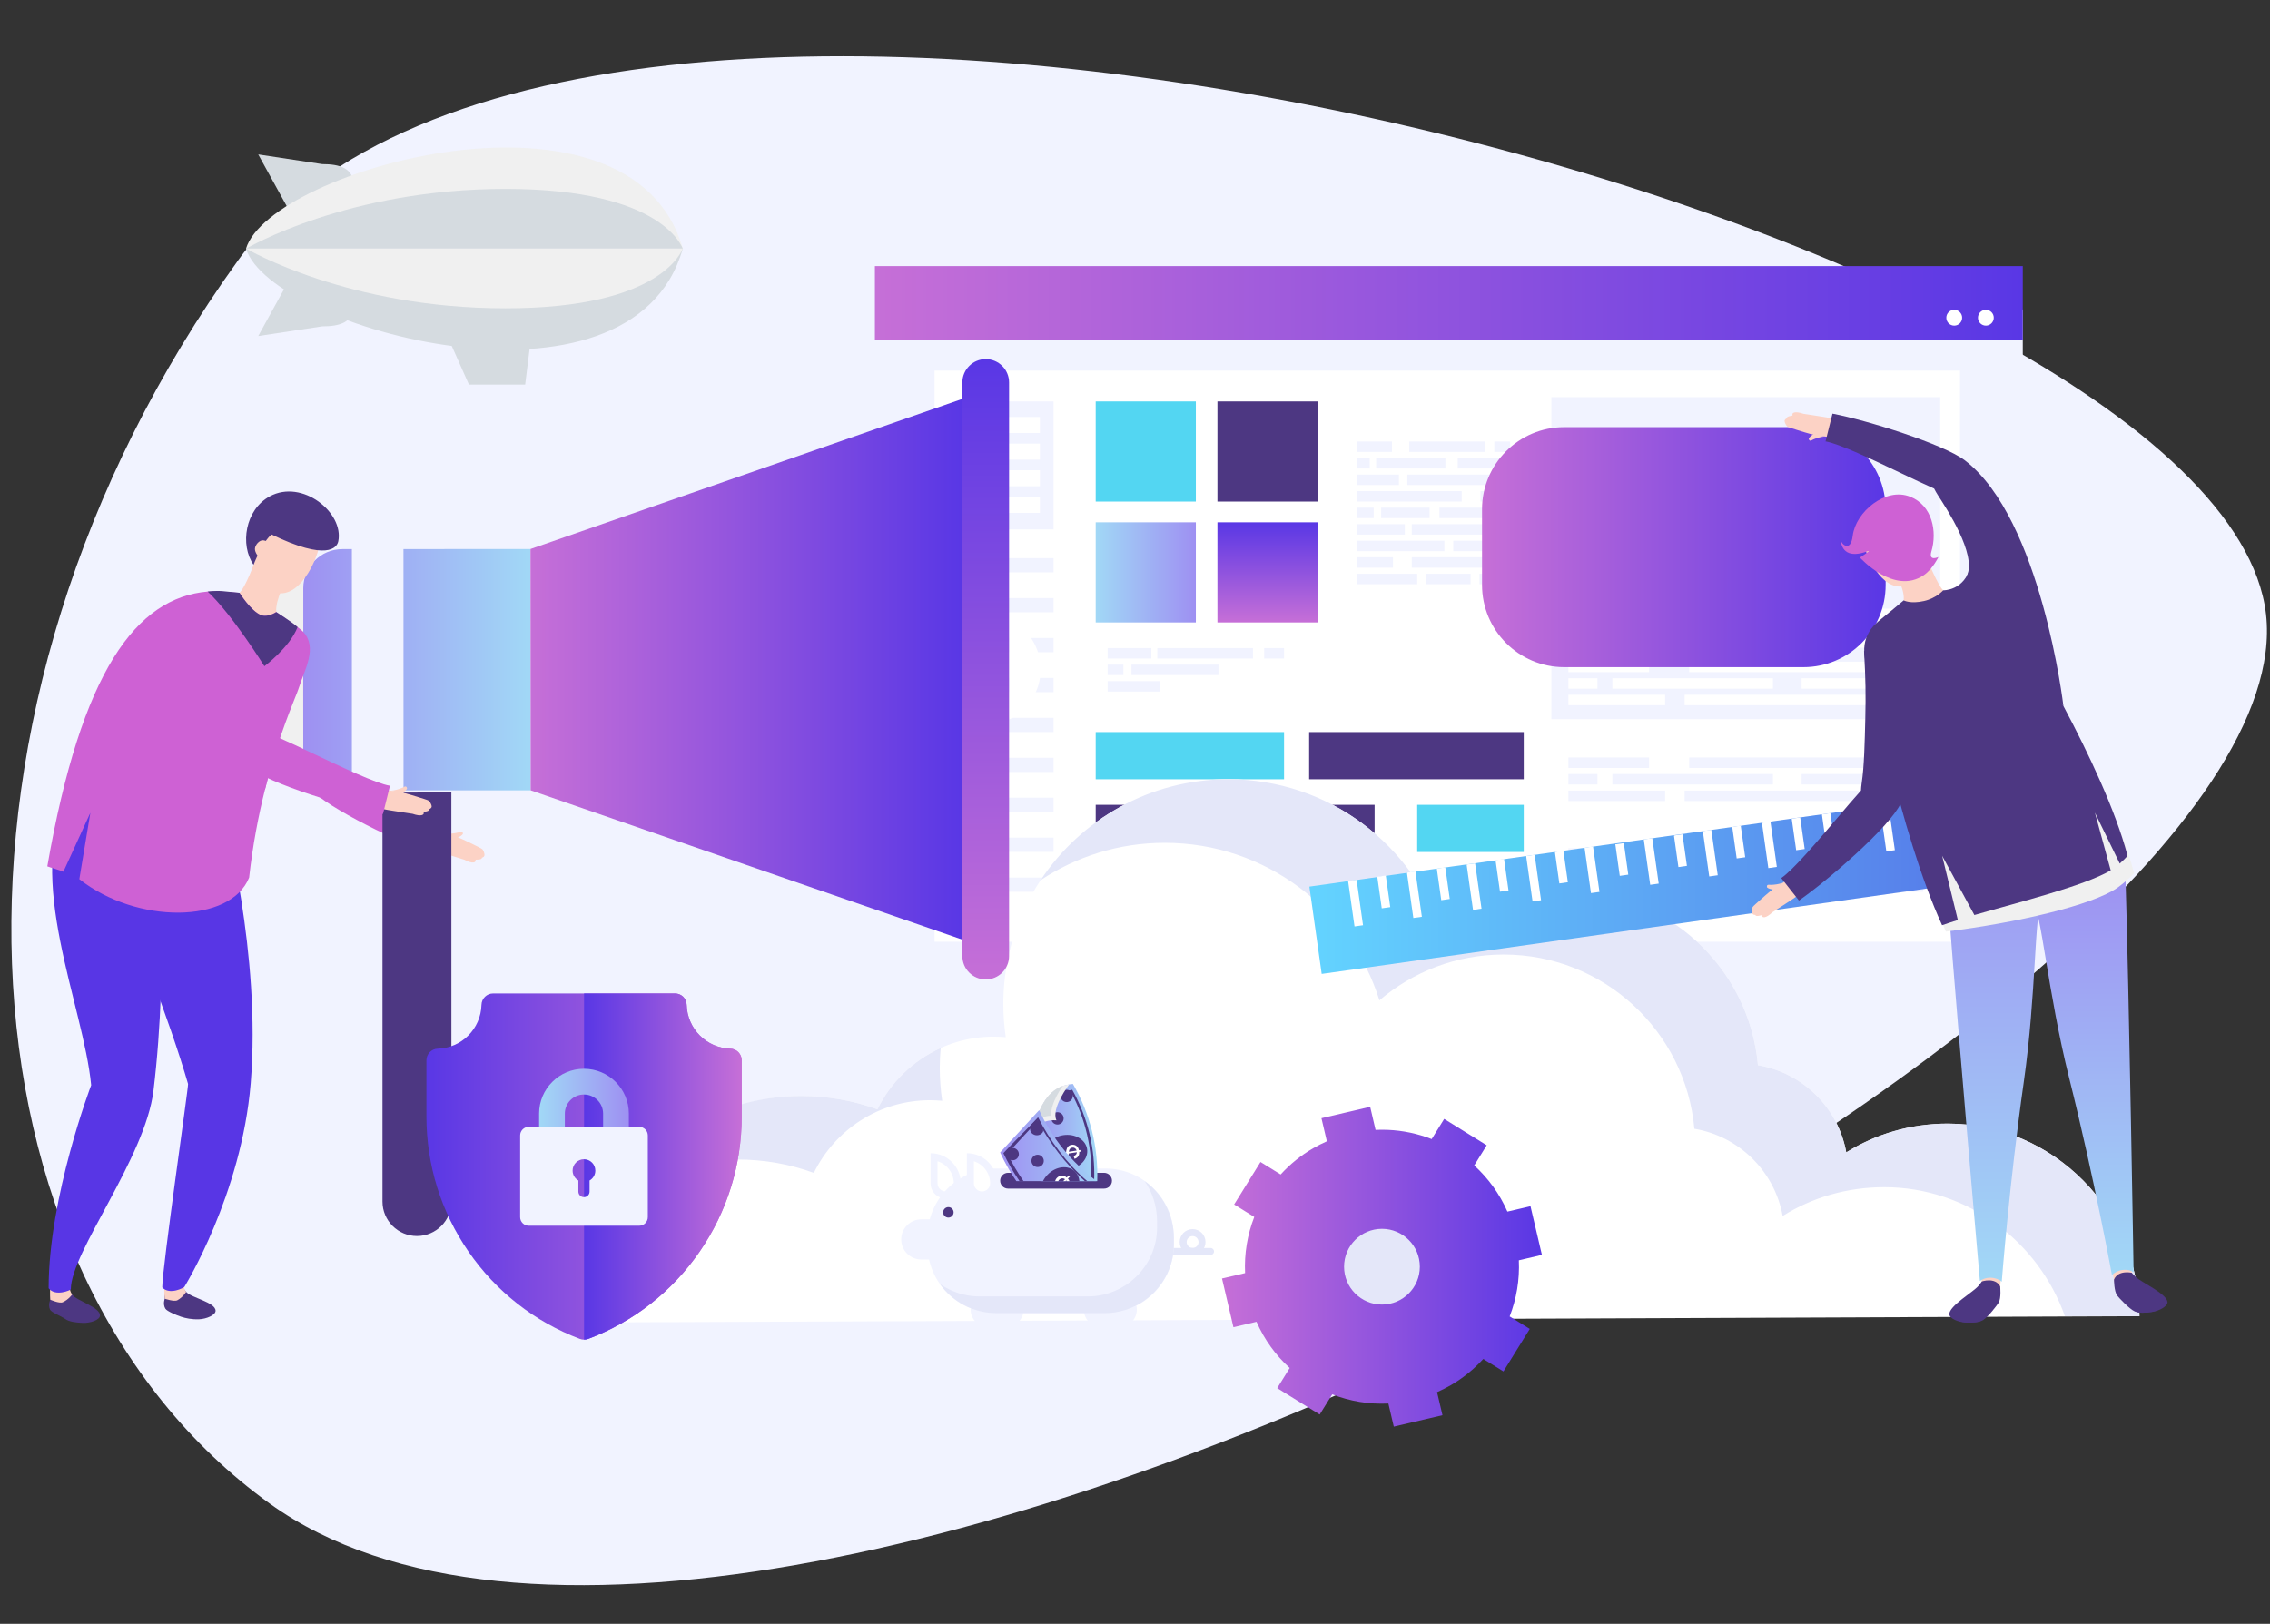 <?xml version="1.0" encoding="utf-8"?>
<!-- Generator: Adobe Illustrator 15.0.0, SVG Export Plug-In . SVG Version: 6.00 Build 0)  -->
<!DOCTYPE svg PUBLIC "-//W3C//DTD SVG 1.1//EN" "http://www.w3.org/Graphics/SVG/1.1/DTD/svg11.dtd">
<svg version="1.1" id="Layer_1" xmlns="http://www.w3.org/2000/svg" xmlns:xlink="http://www.w3.org/1999/xlink" x="0px" y="0px"
	 width="747px" height="534.5px" viewBox="0 0 747 534.5" enable-background="new 0 0 747 534.5" xml:space="preserve">
<rect x="0" y="0" width="747" height="534.5" fill="#333333" stroke="none"/>
<path fill="#F1F3FF" d="M78.335,85.717C188.908-67.828,722.39,72.689,745.251,199.171c23.154,128.098-497.355,410.52-656.501,295.73
	C-16.927,418.677-28.243,233.713,78.335,85.717z"/>
<g>
	<g>
		<rect x="287.909" y="101.874" fill="#F1F3FF" width="377.738" height="230.749"/>
	</g>
</g>
<g>
	<linearGradient id="SVGID_1_" gradientUnits="userSpaceOnUse" x1="287.909" y1="99.77" x2="665.648" y2="99.77">
		<stop  offset="0" style="stop-color:#C66FD7"/>
		<stop  offset="1" style="stop-color:#5937E5"/>
	</linearGradient>
	<rect x="287.909" y="87.581" fill="url(#SVGID_1_)" width="377.738" height="24.379"/>
</g>
<g>
	<rect x="307.535" y="121.993" fill="#FFFFFF" width="337.444" height="187.984"/>
</g>
<g>
	<g>
		<rect x="446.626" y="145.325" fill="#F1F3FF" width="11.44" height="3.439"/>
	</g>
	<g>
		<rect x="463.763" y="145.325" fill="#F1F3FF" width="25.051" height="3.439"/>
	</g>
	<g>
		<rect x="491.744" y="145.325" fill="#F1F3FF" width="5.205" height="3.439"/>
	</g>
	<g>
		<rect x="479.706" y="150.769" fill="#F1F3FF" width="17.243" height="3.439"/>
	</g>
	<g>
		<rect x="446.626" y="150.769" fill="#F1F3FF" width="4.119" height="3.439"/>
	</g>
	<g>
		<rect x="452.861" y="150.769" fill="#F1F3FF" width="22.775" height="3.439"/>
	</g>
	<g>
		<rect x="446.626" y="156.21" fill="#F1F3FF" width="13.721" height="3.439"/>
	</g>
	<g>
		<rect x="463.111" y="156.21" fill="#F1F3FF" width="33.839" height="3.439"/>
	</g>
	<g>
		<rect x="446.626" y="161.653" fill="#F1F3FF" width="34.379" height="3.44"/>
	</g>
	<g>
		<rect x="487.188" y="161.653" fill="#F1F3FF" width="9.762" height="3.44"/>
	</g>
	<g>
		<rect x="446.626" y="167.099" fill="#F1F3FF" width="5.423" height="3.438"/>
	</g>
	<g>
		<rect x="473.683" y="167.099" fill="#F1F3FF" width="23.267" height="3.438"/>
	</g>
	<g>
		<rect x="454.49" y="167.099" fill="#F1F3FF" width="15.941" height="3.438"/>
	</g>
	<g>
		<rect x="446.626" y="172.539" fill="#F1F3FF" width="15.67" height="3.44"/>
	</g>
	<g>
		<rect x="464.575" y="172.539" fill="#F1F3FF" width="26.027" height="3.44"/>
	</g>
	<g>
		<rect x="446.626" y="177.982" fill="#F1F3FF" width="28.687" height="3.442"/>
	</g>
	<g>
		<rect x="478.24" y="177.982" fill="#F1F3FF" width="18.71" height="3.442"/>
	</g>
	<g>
		<rect x="446.626" y="183.426" fill="#F1F3FF" width="11.766" height="3.44"/>
	</g>
	<g>
		<rect x="464.575" y="183.426" fill="#F1F3FF" width="32.374" height="3.44"/>
	</g>
	<g>
		<rect x="469.132" y="188.869" fill="#F1F3FF" width="14.803" height="3.439"/>
	</g>
	<g>
		<rect x="446.626" y="188.869" fill="#F1F3FF" width="19.738" height="3.439"/>
	</g>
	<g>
		<rect x="486.863" y="188.869" fill="#F1F3FF" width="10.087" height="3.439"/>
	</g>
</g>
<g>
	<rect x="510.523" y="213.201" fill="#F1F3FF" width="127.947" height="23.52"/>
</g>
<g>
	<rect x="510.523" y="130.718" fill="#F1F3FF" width="127.947" height="69.626"/>
</g>
<g>
	<g>
		<rect x="516.117" y="217.799" fill="#FFFFFF" width="26.546" height="3.439"/>
	</g>
	<g>
		<rect x="555.876" y="217.799" fill="#FFFFFF" width="58.129" height="3.439"/>
	</g>
	<g>
		<rect x="620.799" y="217.799" fill="#FFFFFF" width="12.075" height="3.439"/>
	</g>
	<g>
		<rect x="592.868" y="223.243" fill="#FFFFFF" width="40.006" height="3.438"/>
	</g>
	<g>
		<rect x="516.117" y="223.243" fill="#FFFFFF" width="9.564" height="3.438"/>
	</g>
	<g>
		<rect x="530.587" y="223.243" fill="#FFFFFF" width="52.842" height="3.438"/>
	</g>
	<g>
		<rect x="516.117" y="228.684" fill="#FFFFFF" width="31.831" height="3.442"/>
	</g>
	<g>
		<rect x="554.368" y="228.684" fill="#FFFFFF" width="78.506" height="3.442"/>
	</g>
</g>
<g>
	<g>
		<rect x="516.117" y="279.206" fill="#F1F3FF" width="26.546" height="3.442"/>
	</g>
	<g>
		<rect x="555.876" y="279.206" fill="#F1F3FF" width="58.129" height="3.442"/>
	</g>
	<g>
		<rect x="620.799" y="279.206" fill="#F1F3FF" width="12.075" height="3.442"/>
	</g>
	<g>
		<rect x="592.868" y="284.651" fill="#F1F3FF" width="40.006" height="3.438"/>
	</g>
	<g>
		<rect x="516.117" y="284.651" fill="#F1F3FF" width="9.564" height="3.438"/>
	</g>
	<g>
		<rect x="530.587" y="284.651" fill="#F1F3FF" width="52.842" height="3.438"/>
	</g>
	<g>
		<rect x="516.117" y="290.096" fill="#F1F3FF" width="31.831" height="3.438"/>
	</g>
	<g>
		<rect x="554.368" y="290.096" fill="#F1F3FF" width="78.506" height="3.438"/>
	</g>
</g>
<g>
	<g>
		<rect x="516.117" y="249.336" fill="#F1F3FF" width="26.546" height="3.439"/>
	</g>
	<g>
		<rect x="555.876" y="249.336" fill="#F1F3FF" width="58.129" height="3.439"/>
	</g>
	<g>
		<rect x="620.799" y="249.336" fill="#F1F3FF" width="12.075" height="3.439"/>
	</g>
	<g>
		<rect x="592.868" y="254.779" fill="#F1F3FF" width="40.006" height="3.44"/>
	</g>
	<g>
		<rect x="516.117" y="254.779" fill="#F1F3FF" width="9.564" height="3.44"/>
	</g>
	<g>
		<rect x="530.587" y="254.779" fill="#F1F3FF" width="52.842" height="3.44"/>
	</g>
	<g>
		<rect x="516.117" y="260.223" fill="#F1F3FF" width="31.831" height="3.437"/>
	</g>
	<g>
		<rect x="554.368" y="260.223" fill="#F1F3FF" width="78.506" height="3.437"/>
	</g>
</g>
<g>
	<g>
		<rect x="364.501" y="213.321" fill="#F1F3FF" width="14.381" height="3.441"/>
	</g>
	<g>
		<rect x="380.835" y="213.321" fill="#F1F3FF" width="31.494" height="3.441"/>
	</g>
	<g>
		<rect x="416.009" y="213.321" fill="#F1F3FF" width="6.543" height="3.441"/>
	</g>
	<g>
		<rect x="364.501" y="218.764" fill="#F1F3FF" width="5.18" height="3.438"/>
	</g>
	<g>
		<rect x="372.341" y="218.764" fill="#F1F3FF" width="28.628" height="3.438"/>
	</g>
	<g>
		<rect x="364.501" y="224.205" fill="#F1F3FF" width="17.242" height="3.441"/>
	</g>
</g>
<g>
	<rect x="318.547" y="183.72" fill="#F1F3FF" width="28.151" height="4.681"/>
</g>
<g>
	<rect x="318.547" y="132.133" fill="#F1F3FF" width="28.151" height="42.128"/>
</g>
<g>
	<rect x="318.547" y="196.862" fill="#F1F3FF" width="28.151" height="4.681"/>
</g>
<g>
	<rect x="318.547" y="210.003" fill="#F1F3FF" width="28.151" height="4.683"/>
</g>
<g>
	<rect x="318.547" y="223.144" fill="#F1F3FF" width="28.151" height="4.683"/>
</g>
<g>
	<rect x="318.547" y="236.285" fill="#F1F3FF" width="28.151" height="4.683"/>
</g>
<g>
	<rect x="318.547" y="249.428" fill="#F1F3FF" width="28.151" height="4.68"/>
</g>
<g>
	<rect x="318.547" y="262.568" fill="#F1F3FF" width="28.151" height="4.682"/>
</g>
<g>
	<rect x="318.547" y="275.711" fill="#F1F3FF" width="28.151" height="4.682"/>
</g>
<g>
	<rect x="318.547" y="288.854" fill="#F1F3FF" width="28.151" height="4.68"/>
</g>
<g>
	<path fill="#FFFFFF" d="M656.101,104.579c0,1.437-1.164,2.605-2.599,2.605c-1.44,0-2.604-1.168-2.604-2.605
		c0-1.438,1.164-2.603,2.604-2.603C654.937,101.977,656.101,103.141,656.101,104.579z"/>
</g>
<g>
	<path fill="#FFFFFF" d="M645.69,104.579c0,1.437-1.163,2.605-2.604,2.605c-1.438,0-2.602-1.168-2.602-2.605
		c0-1.438,1.164-2.603,2.602-2.603C644.527,101.977,645.69,103.141,645.69,104.579z"/>
</g>
<g>
	<g>
		<g>
			<linearGradient id="SVGID_2_" gradientUnits="userSpaceOnUse" x1="574.758" y1="186.708" x2="574.758" y2="143.566">
				<stop  offset="0" style="stop-color:#C66FD7"/>
				<stop  offset="1" style="stop-color:#5937E5"/>
			</linearGradient>
			<path fill="url(#SVGID_2_)" d="M586.027,143.566H562.97c-11.959,0-21.227,9.896-21.227,21.853v-0.228
				c0,11.961,9.268,21.518,21.227,21.518h23.057c11.957,0,21.746-9.613,21.746-21.572
				C607.773,153.175,597.984,143.566,586.027,143.566z"/>
		</g>
	</g>
</g>
<g>
	<g>
		<g>
			<linearGradient id="SVGID_3_" gradientUnits="userSpaceOnUse" x1="565.134" y1="186.708" x2="565.134" y2="143.566">
				<stop  offset="0" style="stop-color:#C66FD7"/>
				<stop  offset="1" style="stop-color:#5937E5"/>
			</linearGradient>
			<path fill="url(#SVGID_3_)" d="M576.402,143.566h-23.056c-11.958,0-21.227,9.896-21.227,21.853v-0.228
				c0,11.961,9.269,21.518,21.227,21.518h23.056c11.958,0,21.747-9.613,21.747-21.572
				C598.149,153.175,588.36,143.566,576.402,143.566z"/>
		</g>
	</g>
</g>
<g>
	<g>
		<g>
			<linearGradient id="SVGID_4_" gradientUnits="userSpaceOnUse" x1="581.536" y1="186.708" x2="581.536" y2="143.566">
				<stop  offset="0" style="stop-color:#C66FD7"/>
				<stop  offset="1" style="stop-color:#5937E5"/>
			</linearGradient>
			<path fill="url(#SVGID_4_)" d="M592.804,143.566h-23.056c-11.958,0-21.226,9.896-21.226,21.853v-0.228
				c0,11.961,9.268,21.518,21.226,21.518h23.056c11.959,0,21.746-9.613,21.746-21.572
				C614.55,153.175,604.763,143.566,592.804,143.566z"/>
		</g>
	</g>
</g>
<g>
	<rect x="323.041" y="137.257" fill="#FFFFFF" width="19.163" height="5.272"/>
</g>
<g>
	<rect x="323.041" y="146.02" fill="#FFFFFF" width="19.163" height="5.272"/>
</g>
<g>
	<rect x="323.041" y="154.782" fill="#FFFFFF" width="19.163" height="5.27"/>
</g>
<g>
	<rect x="323.041" y="163.547" fill="#FFFFFF" width="19.163" height="5.27"/>
</g>
<g>
	<g>
		<rect x="360.567" y="132.133" fill="#53D6F2" width="32.958" height="32.96"/>
	</g>
</g>
<g>
	<linearGradient id="SVGID_5_" gradientUnits="userSpaceOnUse" x1="360.567" y1="188.402" x2="393.525" y2="188.402">
		<stop  offset="0" style="stop-color:#A1D8F6"/>
		<stop  offset="1" style="stop-color:#9E90F2"/>
	</linearGradient>
	<rect x="360.567" y="171.922" fill="url(#SVGID_5_)" width="32.958" height="32.96"/>
</g>
<g>
	<rect x="400.628" y="132.133" fill="#4D3782" width="32.961" height="32.96"/>
</g>
<g>
	<g>
		<linearGradient id="SVGID_6_" gradientUnits="userSpaceOnUse" x1="417.109" y1="204.882" x2="417.109" y2="171.922">
			<stop  offset="0" style="stop-color:#C66FD7"/>
			<stop  offset="1" style="stop-color:#5937E5"/>
		</linearGradient>
		<rect x="400.628" y="171.922" fill="url(#SVGID_6_)" width="32.961" height="32.96"/>
	</g>
</g>
<g>
	<g>
		<rect x="360.567" y="240.968" fill="#53D6F2" width="61.985" height="15.532"/>
	</g>
</g>
<g>
	<rect x="430.803" y="240.968" fill="#4D3782" width="70.624" height="15.532"/>
</g>
<g>
	<g>
		<rect x="466.365" y="264.911" fill="#53D6F2" width="35.063" height="15.529"/>
	</g>
</g>
<g>
	<rect x="360.567" y="264.911" fill="#4D3782" width="91.78" height="15.529"/>
</g>
<g>
	<path fill="#FFFFFF" d="M263.566,360.742c8.857,0,17.334,1.54,25.17,4.406c6.912-14.168,21.451-23.93,38.277-23.93
		c1.336,0,2.652,0.069,3.96,0.191c-0.522-3.551-0.804-7.18-0.804-10.873c0-40.891,33.146-74.038,74.039-74.038
		c33.156,0,61.217,21.797,70.648,51.842c11.012-9.385,25.278-15.063,40.879-15.063c32.887,0,59.877,25.207,62.763,57.344
		c14.741,2.496,26.392,14.016,29.056,28.701c9.703-6.07,21.145-9.475,33.438-9.475c34.82,0,63.043,28.952,63.043,63.394
		l-512.955,2.074C191.079,395.929,223.745,360.742,263.566,360.742z"/>
</g>
<g>
	<g>
		<g>
			<path fill="#E4E7F9" d="M309.251,351.459c0,3.692,0.275,7.32,0.799,10.87c-1.305-0.119-2.622-0.19-3.961-0.19
				c-16.822,0-31.364,9.763-38.276,23.928c-7.836-2.863-16.313-4.4-25.168-4.4c-14.445,0-27.89,4.373-39.169,11.808
				c12.914-19.579,34.996-32.731,60.09-32.731c8.857,0,17.334,1.54,25.17,4.406c4.355-8.924,11.738-16.096,20.813-20.186
				C309.363,347.105,309.251,349.27,309.251,351.459z"/>
		</g>
		<g>
			<g>
				<path fill="#E4E7F9" d="M620.071,390.771c-12.294,0-23.735,3.402-33.438,9.473c-2.669-14.682-14.314-26.205-29.058-28.701
					c-2.887-32.133-29.873-57.346-62.762-57.346c-15.598,0-29.869,5.68-40.879,15.065c-9.428-30.046-37.491-51.843-70.65-51.843
					c-15.09,0-29.125,4.527-40.833,12.285c13.255-20.008,35.96-33.206,61.757-33.206c33.156,0,61.217,21.797,70.648,51.842
					c11.012-9.385,25.278-15.063,40.879-15.063c32.887,0,59.877,25.207,62.763,57.344c14.741,2.496,26.392,14.016,29.056,28.701
					c9.703-6.07,21.145-9.475,33.438-9.475c34.82,0,63.043,28.952,63.043,63.394h-24.527
					C670.847,408.763,647.515,390.771,620.071,390.771z"/>
			</g>
		</g>
	</g>
</g>
<g id="XMLID_578_">
	<g>
		<g>
			<g>
				<g>
					<linearGradient id="SVGID_7_" gradientUnits="userSpaceOnUse" x1="402.13" y1="416.946" x2="507.402" y2="416.946">
						<stop  offset="0" style="stop-color:#C66FD7"/>
						<stop  offset="1" style="stop-color:#5937E5"/>
					</linearGradient>
					<path fill="url(#SVGID_7_)" d="M499.808,414.842l7.594-1.781l-3.758-16.028l-7.594,1.778
						c-2.586-5.892-6.344-11.027-10.92-15.197l4.107-6.636l-13.994-8.681l-4.113,6.635c-4.535-1.771-9.403-2.816-14.4-3.034
						c-1.292-0.056-2.604-0.056-3.916,0c-0.049,0-0.111,0.011-0.156,0.011l-1.771-7.602l-16.031,3.758l1.781,7.601
						c-1.545,0.677-3.042,1.44-4.479,2.274c-4.056,2.336-7.652,5.264-10.729,8.648l-6.631-4.107l-8.674,13.982l6.625,4.108
						c-2.25,5.776-3.329,12.049-3.023,18.479l-7.594,1.781l3.758,16.03l7.594-1.784c2.582,5.893,6.331,11.041,10.922,15.211
						l-4.111,6.625l13.985,8.682l4.12-6.636c5.773,2.257,12.047,3.335,18.475,3.024l1.781,7.602l16.023-3.758l-1.781-7.594
						c1.557-0.684,3.051-1.438,4.488-2.271c4.045-2.341,7.646-5.274,10.718-8.65l6.636,4.108l8.67-13.993l-6.622-4.11
						C499.035,427.543,500.109,421.27,499.808,414.842z"/>
				</g>
			</g>
		</g>
	</g>
</g>
<circle fill="#E4E7F9" cx="454.766" cy="416.946" r="12.466"/>
<g>
	<g>
		<path fill="#FFFFFF" d="M558.067,168.43l4.202,1.335c-0.645,2.345-1.717,4.084-3.215,5.223c-1.5,1.136-3.401,1.706-5.708,1.706
			c-2.85,0-5.195-0.977-7.032-2.923c-1.833-1.953-2.754-4.61-2.754-7.991c0-3.577,0.926-6.351,2.769-8.334
			c1.845-1.976,4.272-2.966,7.284-2.966c2.626,0,4.762,0.777,6.401,2.329c0.978,0.923,1.711,2.244,2.196,3.959l-4.293,1.024
			c-0.252-1.111-0.781-1.99-1.588-2.637c-0.805-0.643-1.786-0.97-2.938-0.97c-1.594,0-2.886,0.577-3.875,1.72
			c-0.992,1.138-1.486,2.99-1.486,5.555c0,2.71,0.484,4.646,1.463,5.803c0.977,1.148,2.245,1.727,3.809,1.727
			c1.154,0,2.143-0.366,2.976-1.101C557.109,171.157,557.702,170.001,558.067,168.43z"/>
	</g>
	<g>
		<path fill="#FFFFFF" d="M564.892,169.34l4.219-0.414c0.254,1.418,0.768,2.459,1.547,3.12c0.777,0.667,1.826,1,3.143,1
			c1.397,0,2.448-0.294,3.158-0.888c0.704-0.592,1.059-1.282,1.059-2.072c0-0.507-0.146-0.943-0.444-1.3
			c-0.3-0.356-0.816-0.662-1.562-0.927c-0.508-0.175-1.662-0.493-3.471-0.937c-2.325-0.58-3.955-1.289-4.894-2.127
			c-1.317-1.179-1.979-2.625-1.979-4.323c0-1.089,0.311-2.116,0.931-3.068c0.621-0.954,1.513-1.676,2.683-2.175
			c1.163-0.501,2.577-0.75,4.228-0.75c2.693,0,4.721,0.595,6.087,1.776c1.36,1.179,2.077,2.759,2.145,4.73l-4.337,0.194
			c-0.186-1.104-0.584-1.901-1.194-2.384c-0.61-0.487-1.527-0.724-2.744-0.724c-1.261,0-2.248,0.259-2.964,0.778
			c-0.455,0.331-0.686,0.777-0.686,1.329c0,0.514,0.215,0.947,0.643,1.303c0.549,0.462,1.875,0.944,3.988,1.441
			c2.106,0.496,3.668,1.007,4.68,1.539c1.01,0.537,1.803,1.264,2.373,2.187c0.571,0.921,0.855,2.065,0.855,3.421
			c0,1.23-0.34,2.385-1.024,3.458c-0.684,1.075-1.649,1.872-2.901,2.395c-1.247,0.523-2.807,0.787-4.672,0.787
			c-2.715,0-4.803-0.63-6.256-1.884C566.044,173.568,565.177,171.744,564.892,169.34z"/>
	</g>
	<g>
		<path fill="#FFFFFF" d="M584.906,169.34l4.221-0.414c0.254,1.418,0.764,2.459,1.545,3.12c0.775,0.667,1.826,1,3.143,1
			c1.397,0,2.448-0.294,3.16-0.888c0.705-0.592,1.06-1.282,1.06-2.072c0-0.507-0.149-0.943-0.447-1.3
			c-0.298-0.356-0.815-0.662-1.562-0.927c-0.506-0.175-1.664-0.493-3.472-0.937c-2.324-0.58-3.954-1.289-4.895-2.127
			c-1.317-1.179-1.977-2.625-1.977-4.323c0-1.089,0.311-2.116,0.929-3.068c0.623-0.954,1.515-1.676,2.683-2.175
			c1.168-0.501,2.575-0.75,4.228-0.75c2.697,0,4.726,0.595,6.089,1.776c1.36,1.179,2.077,2.759,2.146,4.73l-4.338,0.194
			c-0.188-1.104-0.584-1.901-1.194-2.384c-0.612-0.487-1.524-0.724-2.747-0.724c-1.258,0-2.245,0.259-2.958,0.778
			c-0.458,0.331-0.687,0.777-0.687,1.329c0,0.514,0.211,0.947,0.641,1.303c0.549,0.462,1.876,0.944,3.988,1.441
			c2.109,0.496,3.666,1.007,4.683,1.539c1.007,0.537,1.799,1.264,2.373,2.187c0.568,0.921,0.854,2.065,0.854,3.421
			c0,1.23-0.34,2.385-1.026,3.458c-0.684,1.075-1.649,1.872-2.897,2.395c-1.254,0.523-2.813,0.787-4.676,0.787
			c-2.717,0-4.803-0.63-6.256-1.884C586.056,173.568,585.191,171.744,584.906,169.34z"/>
	</g>
</g>
<g>
	<linearGradient id="SVGID_8_" gradientUnits="userSpaceOnUse" x1="487.7" y1="180.099" x2="620.521" y2="180.099">
		<stop  offset="0" style="stop-color:#C66FD7"/>
		<stop  offset="1" style="stop-color:#5937E5"/>
	</linearGradient>
	<path fill="url(#SVGID_8_)" d="M593.476,140.598h-78.734c-14.934,0-27.041,12.108-27.041,27.042v24.913
		c0,14.938,12.107,27.045,27.041,27.045h78.734c14.938,0,27.045-12.108,27.045-27.045v-24.913
		C620.521,152.706,608.413,140.598,593.476,140.598z"/>
</g>
<g>
	<g>
		<linearGradient id="SVGID_9_" gradientUnits="userSpaceOnUse" x1="430.881" y1="288.575" x2="684.827" y2="288.575">
			<stop  offset="0" style="stop-color:#63D4FF"/>
			<stop  offset="1" style="stop-color:#546BE5"/>
		</linearGradient>
		<polygon fill="url(#SVGID_9_)" points="555.826,274.206 430.881,291.835 434.935,320.572 684.827,285.317 680.771,256.579 		"/>
	</g>
	<g>
		
			<rect x="450.42" y="292.225" transform="matrix(-0.14 -0.99 0.99 -0.14 228.454 785.81)" fill="#FFFFFF" width="10.503" height="2.829"/>
	</g>
	<g>
		
			<rect x="438.728" y="295.87" transform="matrix(-0.14 -0.99 0.99 -0.14 214.25 780.711)" fill="#FFFFFF" width="15.092" height="2.827"/>
	</g>
	<g>
		
			<rect x="469.887" y="289.482" transform="matrix(-0.14 -0.99 0.99 -0.14 253.478 802.013)" fill="#FFFFFF" width="10.498" height="2.826"/>
	</g>
	<g>
		
			<rect x="458.193" y="293.123" transform="matrix(-0.14 -0.99 0.99 -0.14 239.053 796.811)" fill="#FFFFFF" width="15.093" height="2.828"/>
	</g>
	<g>
		
			<rect x="489.349" y="286.731" transform="matrix(-0.14 -0.99 0.99 -0.14 278.253 818.1)" fill="#FFFFFF" width="10.503" height="2.829"/>
	</g>
	<g>
		
			<rect x="477.657" y="290.378" transform="matrix(-0.14 -0.99 0.99 -0.14 264.132 813.031)" fill="#FFFFFF" width="15.091" height="2.826"/>
	</g>
	<g>
		
			<rect x="508.815" y="283.988" transform="matrix(-0.14 -0.99 0.99 -0.14 303.228 834.276)" fill="#FFFFFF" width="10.499" height="2.827"/>
	</g>
	<g>
		<polygon fill="#FFFFFF" points="502.212,281.768 504.323,296.711 507.121,296.319 505.015,281.376 		"/>
	</g>
	<g>
		
			<rect x="528.28" y="281.24" transform="matrix(-0.139 -0.99 0.99 -0.139 328.026 850.383)" fill="#FFFFFF" width="10.499" height="2.829"/>
	</g>
	<g>
		
			<rect x="516.588" y="284.884" transform="matrix(-0.14 -0.99 0.99 -0.14 313.833 845.278)" fill="#FFFFFF" width="15.091" height="2.83"/>
	</g>
	<g>
		
			<rect x="547.744" y="278.495" transform="matrix(-0.14 -0.99 0.99 -0.14 353.301 866.657)" fill="#FFFFFF" width="10.5" height="2.827"/>
	</g>
	<g>
		
			<rect x="536.052" y="282.137" transform="matrix(-0.14 -0.99 0.99 -0.14 338.773 861.433)" fill="#FFFFFF" width="15.091" height="2.828"/>
	</g>
	<g>
		
			<rect x="567.208" y="275.747" transform="matrix(-0.14 -0.99 0.99 -0.14 377.925 882.705)" fill="#FFFFFF" width="10.5" height="2.828"/>
	</g>
	<g>
		
			<rect x="555.519" y="279.391" transform="matrix(-0.14 -0.99 0.99 -0.14 363.644 877.568)" fill="#FFFFFF" width="15.09" height="2.83"/>
	</g>
	<g>
		
			<rect x="586.674" y="273.002" transform="matrix(-0.14 -0.99 0.99 -0.14 402.942 898.887)" fill="#FFFFFF" width="10.501" height="2.828"/>
	</g>
	<g>
		
			<rect x="574.982" y="276.644" transform="matrix(-0.14 -0.99 0.99 -0.14 388.535 893.706)" fill="#FFFFFF" width="15.092" height="2.828"/>
	</g>
	<g>
		
			<rect x="606.139" y="270.256" transform="matrix(-0.14 -0.99 0.99 -0.14 427.8 915.018)" fill="#FFFFFF" width="10.499" height="2.828"/>
	</g>
	<g>
		<polygon fill="#FFFFFF" points="599.538,268.039 601.646,282.981 604.447,282.59 602.339,267.641 		"/>
	</g>
	<g>
		
			<rect x="625.602" y="267.508" transform="matrix(-0.14 -0.99 0.99 -0.14 452.808 931.187)" fill="#FFFFFF" width="10.501" height="2.828"/>
	</g>
	<g>
		
			<rect x="613.913" y="271.151" transform="matrix(-0.14 -0.99 0.99 -0.14 438.258 925.974)" fill="#FFFFFF" width="15.092" height="2.831"/>
	</g>
	<g>
		
			<rect x="645.069" y="264.763" transform="matrix(-0.139 -0.99 0.99 -0.139 477.407 947.253)" fill="#FFFFFF" width="10.5" height="2.827"/>
	</g>
	<g>
		
			<rect x="633.375" y="268.406" transform="matrix(-0.14 -0.99 0.99 -0.14 463.278 942.149)" fill="#FFFFFF" width="15.093" height="2.828"/>
	</g>
	<g>
		<polygon fill="#FFFFFF" points="667.649,258.431 669.117,268.824 671.917,268.432 670.45,258.032 		"/>
	</g>
	<g>
		
			<rect x="652.841" y="265.662" transform="matrix(-0.14 -0.99 0.99 -0.14 488.24 958.309)" fill="#FFFFFF" width="15.091" height="2.825"/>
	</g>
</g>
<g>
	<path fill="#FCD2C5" d="M595.24,144.561c0.296,0.876,0.882,0.373,1.495,0.071c1.146-0.472,2.425-0.843,3.652-0.943
		c-1.4-0.087-1.216-0.937-2.668-1.242C597.13,142.5,595.006,144.015,595.24,144.561z"/>
	<path fill="#FCD2C5" d="M589.888,136.711c0.082,0.199-2.07,0.182-1.916,1.024c0,0-0.695,0.211-0.706,0.87
		c-0.008,0.499,0.579,1.528,0.896,1.776c0.503,0.387,2.473,0.865,3.222,1.153c0.263,0.086,4.014,1.288,5.733,1.633
		c1.451,0.304,2.933,0.524,4.334,0.615c0.079-0.004,2.04-4.391,2.251-5.907c-2.417-0.543-10.067-1.612-10.243-1.672
		C590.544,135.192,589.543,135.908,589.888,136.711z"/>
	<path fill="#4D3782" d="M646.604,151.538c-6.923-5.317-32.368-13.277-43.586-15.381l-2.279,9.132
		c4.505,0.75,15.724,6.104,24.735,10.402c4.131,1.969,8.043,3.835,10.996,5.119c0.367,0.74,0.805,1.499,1.299,2.265
		c2.895,4.489,12.605,19.219,9.566,26.303c-0.221,0.517,31.681,43.012,31.681,43.012S671.788,170.871,646.604,151.538z"/>
	<path fill="#FCD2C5" d="M678.331,329.766c0.131,4.199,17.592,92.723,17.592,92.723c0.079,0.173,3.645,0.167,5.678-1.887
		c0,0-4.051-88.042-4.081-89.869C696.177,332.359,680.907,331.354,678.331,329.766z"/>
	<linearGradient id="SVGID_10_" gradientUnits="userSpaceOnUse" x1="685.356" y1="419.705" x2="685.356" y2="285.228">
		<stop  offset="0" style="stop-color:#A1D8F6"/>
		<stop  offset="1" style="stop-color:#9E90F2"/>
	</linearGradient>
	<path fill="url(#SVGID_10_)" d="M692.677,286.967c-8.02,1.986-15.98,3.969-24.082,5.316l0.569,5.494
		c2.462,1.556,4.688,28.879,11.784,57.197c8.217,32.806,14.043,64.73,14.043,64.73c2.032-2.031,5.174-2.193,7.125-0.951
		c0,0-1.422-89.357-2.764-133.525C697.238,285.837,695.018,286.387,692.677,286.967z"/>
	<path fill="#4D3782" d="M702.837,420.34c-0.955-0.918-1.313-1.389-1.313-1.389s-4.479-1.059-5.859,2.228
		c0,0,0.006,3.867,1.047,5.263c0.598,0.801,4.025,4.423,5.713,5.189c1.351,0.622,3.451,0.539,5.822,0.196s5.16-1.894,5.018-3.281
		C712.976,425.797,704.672,422.106,702.837,420.34z"/>
	<path fill="#4D3782" d="M701.702,422.428c-2.318-1.619-6.305,1.173-3.604,4.912c0.49,0.684,3.391,3.725,4.811,4.375
		c1.14,0.52,2.908,0.448,4.904,0.161c1.994-0.288,4.343-1.594,4.223-2.764C711.794,426.801,704.093,424.094,701.702,422.428z"/>
	<g>
		<path fill="#FCD2C5" d="M581.454,291.936c0.006,0.594,2.568,1.108,3.127,0.912c1.199-0.873,0.683-1.57,1.929-2.227
			c-1.165,0.416-2.479,0.598-3.719,0.638C582.105,291.235,581.363,291.018,581.454,291.936z"/>
		<path fill="#FCD2C5" d="M587.437,290.103c-1.239,0.656-2.502,1.464-3.699,2.338c-1.428,1.019-4.357,3.653-4.563,3.839
			c-0.564,0.571-2.165,1.813-2.463,2.371c-0.19,0.355-0.303,1.537-0.093,1.988c0.28,0.598,1.003,0.504,1.003,0.504
			c0.202,0.832,2.161-0.068,2.164,0.146c0.02,0.879,1.224,1.118,3.467-0.998c0.137-0.129,6.676-4.238,8.659-5.727
			C591.097,293.271,587.512,290.072,587.437,290.103z"/>
		<path fill="#FCD2C5" d="M617.329,257.843c-0.484,0.219-0.896,0.486-1.197,0.763c-5.488,5.067-22.541,27.343-29.097,31.716
			c1.837,1.787,3.245,3.4,4.067,4.812c10.641-7.4,35.055-28.82,33.415-33.733C623.017,256.901,619.47,256.888,617.329,257.843z"/>
		<path fill="#FCD2C5" d="M632.999,221.025c-2.129-1.352-16.222-4.147-16.5-2.926c-1.53,6.734-0.67,29.009-2.297,39.75
			c-1.999,13.175,7.906,9.865,9.799,6.071C628.985,253.93,637.911,224.145,632.999,221.025z"/>
		<path fill="#4D3782" d="M613.419,214.3c0.517,9.317,0.588,14.326,0.409,22.114c-0.184,7.831-0.37,15.927-1.171,21.201
			c-0.14,0.911-0.225,1.768-0.259,2.604c-2.167,2.381-4.97,5.685-7.929,9.173c-6.458,7.613-14.5,17.096-18.301,19.626l5.824,7.396
			c9.365-6.512,29.682-24.008,33.463-31.911c4.034-8.147,11.709-29.412,14.48-37.578C640.79,224.418,613.386,213.74,613.419,214.3z"
			/>
	</g>
	<path fill="#FCD2C5" d="M646.999,333.654c0.156,1.822,5.247,89.809,5.247,89.809c2.235,1.833,5.78,1.471,5.842,1.287
		c0,0,8.2-89.851,7.897-94.043C663.587,332.553,648.501,335.139,646.999,333.654z"/>
	<linearGradient id="SVGID_11_" gradientUnits="userSpaceOnUse" x1="655.439" y1="421.887" x2="655.439" y2="264.641">
		<stop  offset="0" style="stop-color:#A1D8F6"/>
		<stop  offset="1" style="stop-color:#9E90F2"/>
	</linearGradient>
	<path fill="url(#SVGID_11_)" d="M639.13,264.641c-0.871,6.246,12.41,157.037,12.41,157.037c1.813-1.434,4.954-1.6,7.188,0.209
		c0,0,2.486-32.357,7.263-65.836c4.124-28.897,3.511-56.305,5.798-58.108v-30.632C660.055,268.084,643.022,266.346,639.13,264.641z"
		/>
	<path fill="#F0F0F0" d="M673.599,269.478c-10.797,4.729-22.012,8.127-33.217,11.698c-2.588,0.824-5.125,1.628-7.646,2.277
		c3.072,9.318,4.01,15.301,7.613,23.189c23.258-2.882,47.918-8.576,56.396-14.395c1.524-1.051,5.441-4.342,5.493-4.975
		c-2.312-8.732-6.321-18.778-10.884-28.694C686.241,262.936,680.28,266.552,673.599,269.478z"/>
	<path fill="#FCD2C5" d="M623.223,188.081c0.21,0.638,3.646,5.445,3.228,9.54c1.645,3.208,12.107,3.213,13.002-3.309
		c-1.564-1.321-5.939-11.006-6.404-14.273C632.432,180.846,625.646,187.749,623.223,188.081z"/>
	<path fill="#FCD2C5" d="M630.843,178.048c-1.033-4.631-4.967-7.805-9.644-6.766c-4.353,0.969-8.19,3.175-7.945,7.487
		c0.087,1.543,4.556,14.384,12.087,14.303c3.188-0.03,7.35-6.725,6.57-10.217C631.911,182.856,630.854,178.094,630.843,178.048z"/>
	<path fill="#4D3782" d="M648.45,186.443c-2.04,8.081-8.998,7.868-8.998,7.868s-2.23,2.59-6.295,3.516
		c-4.523,1.032-6.707-0.207-6.707-0.207s-5.91,4.978-7.938,6.573c-6.083,4.794-5.909,11.061-3.456,17.154
		c0.595,1.476,9.967,52.41,24.032,83.193c1.053-0.396,3.831-1.266,5.189-1.701l-5.163-21.15l10.603,19.504
		c14.241-4.135,35.993-9.5,44.866-14.705l-5.202-19.007l8.179,16.771c0.594-0.647,2.462-2.102,2.516-2.733
		c-7.896-29.81-35.449-74.916-37.941-77.903C658.965,199.817,650.171,179.635,648.45,186.443z"/>
	<path fill="#4D3782" d="M652.151,421.815c0,0-0.308,0.504-1.161,1.515c-1.645,1.948-9.52,6.481-9.52,9.246
		c0,1.393,2.933,2.646,5.326,2.741c2.393,0.095,4.492-0.04,5.773-0.792c1.596-0.943,4.633-4.899,5.145-5.761
		c0.891-1.494,0.496-5.341,0.496-5.341C656.494,420.301,652.151,421.815,652.151,421.815z"/>
	<path fill="#4D3782" d="M652.333,425.291c-2.203,1.906-9.585,5.393-9.585,7.721c0,1.174,2.471,2.229,4.485,2.311
		c2.017,0.082,3.781-0.031,4.86-0.67c1.344-0.793,3.915-4.117,4.332-4.852C658.728,425.804,654.474,423.443,652.333,425.291z"/>
	<path fill="#CE61D4" d="M635.567,181.547c1.965-6.595,0.317-15.142-6.933-18.043c-8.209-3.284-17.99,5.081-18.941,12.793
		c-0.709,5.75-3.803,2.804-3.984,1.389c0.325,3.588,2.619,6.11,9.036,3.696c1.349-0.505-2.681,2.158-2.681,2.158
		s11.256,12.48,21.037,5.757c2.908-1.996,4.79-5.958,4.79-5.958S634.554,184.946,635.567,181.547z"/>
</g>
<g>
	<g>
		<path fill="#FCD2C5" d="M150.841,274.011c-1.227,0.296-2.568,0.47-3.818,0.382c1.395,0.309,1.076,1.133,2.49,1.662
			c0.6,0.039,2.971-1.154,2.818-1.746C152.169,273.387,151.505,273.807,150.841,274.011z"/>
		<path fill="#FCD2C5" d="M155.742,277.953c-0.249-0.125-3.837-1.914-5.515-2.525c-1.41-0.533-2.867-0.98-4.257-1.289
			c-0.083-0.012-2.733,4.099-3.179,5.588c2.348,0.92,9.874,3.18,10.041,3.268c2.772,1.471,3.887,0.903,3.669,0.039
			c-0.054-0.209,2.108,0.142,2.082-0.729c0,0,0.732-0.107,0.846-0.768c0.085-0.501-0.347-1.628-0.631-1.925
			C158.357,279.146,156.45,278.359,155.742,277.953z"/>
		<path fill="#FCD2C5" d="M107.915,250.61c-2.36-0.362-5.836,0.614-6.084,5.434c-0.275,5.263,29.47,19.648,41.904,24.021
			c0.43-1.608,1.367-3.57,2.685-5.824c-7.61-2.506-30.374-19.73-37.122-23.21C108.925,250.842,108.448,250.689,107.915,250.61z"/>
		<path fill="#FCD2C5" d="M97.954,211.41c-0.604-1.119-13.662,5.437-15.385,7.34c-3.971,4.39,12.856,31.177,20.451,39.623
			c2.883,3.21,13.492,3.771,7.963-8.608C106.476,239.676,101.281,217.601,97.954,211.41z"/>
		<path fill="#CE61D4" d="M105.537,228.64c-2.286-7.586-4.687-15.492-6.421-18.722c-0.271-0.505-0.533-0.103-1.132-0.199
			c-2.646-0.402-14.786,5.97-16.593,7.964c-5.397,5.973,14.193,34.761,20.373,41.67c5.826,6.705,30.496,18.357,41.449,22.208
			l3.703-8.828c-4.413-1.453-30.752-19.385-33.525-21.133C113.134,250.801,107.841,236.27,105.537,228.64z"/>
	</g>
	<g>
		<path fill="#4D3782" d="M125.87,260.9v134.608c0,6.278,5.102,11.364,11.383,11.343c6.25-0.025,11.303-5.098,11.303-11.343
			l-0.025-134.683L125.87,260.9z"/>
		
			<linearGradient id="SVGID_12_" gradientUnits="userSpaceOnUse" x1="4098.43" y1="220.443" x2="4173.247" y2="220.443" gradientTransform="matrix(1 0 0 1 -3998.625 0)">
			<stop  offset="0" style="stop-color:#9E90F2"/>
			<stop  offset="1" style="stop-color:#A1D8F6"/>
		</linearGradient>
		<path fill="url(#SVGID_12_)" d="M112.672,180.741c-7.112,0.003-12.867,5.766-12.867,12.871V247.3
			c0,7.111,5.764,12.876,12.875,12.876l61.942-0.03l-0.086-79.436L112.672,180.741z"/>
		<polygon fill="#F1F3FF" points="115.802,178.649 115.802,262.276 132.793,262.243 132.773,178.616 		"/>
		<polygon fill="#F0F0F0" points="69.076,200.493 69.076,240.402 99.805,250.919 99.765,189.942 		"/>
		
			<linearGradient id="SVGID_13_" gradientUnits="userSpaceOnUse" x1="4173.191" y1="220.292" x2="4315.32" y2="220.292" gradientTransform="matrix(1 0 0 1 -3998.625 0)">
			<stop  offset="0" style="stop-color:#C66FD7"/>
			<stop  offset="1" style="stop-color:#5937E5"/>
		</linearGradient>
		<polygon fill="url(#SVGID_13_)" points="174.63,260.141 316.696,309.294 316.696,131.289 174.567,180.71 		"/>
		<g>
			<path fill="#FFFFFF" d="M332.044,203.78l0.025,33.05c6.148-2.967,10.404-9.247,10.393-16.531
				C342.46,213.012,338.198,206.738,332.044,203.78z"/>
		</g>
		
			<linearGradient id="SVGID_14_" gradientUnits="userSpaceOnUse" x1="4323.004" y1="322.385" x2="4323.004" y2="118.202" gradientTransform="matrix(1 0 0 1 -3998.625 0)">
			<stop  offset="0" style="stop-color:#C66FD7"/>
			<stop  offset="1" style="stop-color:#5937E5"/>
		</linearGradient>
		<path fill="url(#SVGID_14_)" d="M324.378,118.203c-4.242,0-7.683,3.439-7.683,7.683V314.7c0,4.243,3.44,7.685,7.683,7.685
			c4.244,0,7.684-3.441,7.684-7.685V125.886C332.062,121.642,328.622,118.203,324.378,118.203z"/>
	</g>
	<g>
		<path fill="#4D3782" d="M61.261,425.23c-0.869-1.027-1.928-2.622-1.928-2.622l-4.963,2.757c0,0-0.399,0.545-0.143,2.113
			c0,0-0.713,1.761,0.195,3.279c0.514,0.879,3.798,2.214,5.23,2.68c1.442,0.476,3.437,0.909,5.871,0.813
			c2.436-0.1,5.421-1.373,5.421-2.793C70.946,428.645,62.931,427.213,61.261,425.23z"/>
		<path fill="#FCD2C5" d="M60.763,422.451l-6.655,1.193c0,0-0.137,2.266,0.12,3.834c0,0,3.091,1.098,4.152,0.512
			c1.873-1.03,2.881-2.76,2.881-2.76C59.999,423.647,60.763,422.451,60.763,422.451z"/>
		<path fill="#5836E5" d="M40.101,268.102v31.158c2.325,1.834,15.914,37.15,21.785,57.529c0.197,0.668-8.494,60.57-8.494,66.975
			c2.424,2.671,7.24,0.05,7.307-0.213c0,0,18.781-30.33,21.801-66.975c3.508-42.566-8.699-87.778-9.174-91.193
			C69.367,267.119,52.038,268.887,40.101,268.102z"/>
		<path fill="#4D3782" d="M23.736,426.12c-0.785-1.089-1.719-2.763-1.719-2.763l-5.156,2.359c0,0-0.443,0.511-0.313,2.094
			c0,0-0.851,1.699-0.066,3.285c0.451,0.914,3.467,2,5.01,3.08c1.238,0.869,3.352,1.176,5.788,1.268
			c2.436,0.094,5.513-0.941,5.622-2.354C33.121,430.286,25.249,428.229,23.736,426.12z"/>
		<path fill="#FCD2C5" d="M23.074,423.145l-6.583,0.713c0,0-0.074,2.37,0.057,3.953c0,0,2.996,1.334,4.1,0.837
			c1.949-0.881,3.088-2.527,3.088-2.527C22.601,424.445,23.074,423.145,23.074,423.145z"/>
		<path fill="#5836E5" d="M22.65,261.069c-14.828,28.228,4.796,69.515,7.352,96.129c0,0-13.998,36.675-13.998,66.845
			c2.209,2.851,7.217,0.615,7.305,0.359c0-12.258,24.498-43.24,27.203-65.441c5.173-42.496,1.539-87.787,1.33-91.238
			C47.806,262.497,32.978,256.701,22.65,261.069z"/>
		<path fill="#FCD2C5" d="M84.575,181.942c-0.516,3.318-4.149,11.865-5.757,13.191c0.828,6.646,10.382,9.566,12.095,6.326
			c-0.375-4.171,3.331-10.569,3.553-11.213C92.008,189.876,85.191,182.771,84.575,181.942z"/>
		<path fill="#FCD2C5" d="M96.738,173.182c-4.744-1.116-8.787,2.064-9.895,6.76c-0.013,0.049-1.15,4.879-1.15,4.879
			c-0.831,3.544,3.316,10.403,6.557,10.478c7.666,0.174,12.367-12.837,12.477-14.402
			C105.027,176.514,101.152,174.221,96.738,173.182z"/>
		<path fill="#CE61D4" d="M90.913,201.462c0,0-2.75,1.887-5.01,1.006c-3.324-1.302-7.09-7.327-7.09-7.327s-7.854-0.649-10.467-0.422
			c-23.39,2.017-41.556,25.904-52.774,90.449c1.069,0.421,3.976,1.188,5.29,1.771l8.877-19.41l-3.631,21.855
			c18.932,14.881,49.764,14.68,55.872-0.522c1.21-10.831,3.106-20.569,5.21-28.937c0.783-3.168,1.605-6.136,2.421-8.901
			c3.958-13.467,7.894-22.05,8.588-24.213c2.081-6.506,6.404-13.625,1.563-18.871C98.507,206.584,90.913,201.462,90.913,201.462z"/>
		<path fill="#4D3782" d="M85.894,202.465c-3.316-1.288-7.075-7.331-7.075-7.331s-4.021-0.404-5.276-0.525
			c-2.758-0.273-5.201,0.116-5.201,0.116c8.07,7.517,18.66,24.562,18.66,24.562s8.317-6.166,10.928-12.862
			c-1.586-1.535-7.016-4.964-7.016-4.964S88.171,203.355,85.894,202.465z"/>
		<path fill="#4D3782" d="M88.796,163.359c-8.166,4.403-9.88,16.031-5.357,22.553c0,0,2.73-7.216,5.889-9.992
			c18.387,8.878,21.568,4.339,21.991,2.259C113.241,168.74,99.474,157.597,88.796,163.359z"/>
		<path fill="#FCD2C5" d="M83.894,180.564c-0.105,1.182,1.163,3.107,2.307,3.536c0.609-1.265,1.842-3.828,2.387-5.445
			c-0.637-0.505-1.512-0.754-1.984-0.799C85.35,177.746,84.006,179.313,83.894,180.564z"/>
		<g>
			<path fill="#CE61D4" d="M66.74,218.843c-0.413-5.165-16.396-2.392-12.765,5.247c4.926,10.398,21.498,31.219,23.016,32.587
				c1.676,1.513,5.801,2.546,10.199,3.249c0.783-3.168,1.605-6.136,2.421-8.901C79.882,241.886,67.481,228.479,66.74,218.843z"/>
			<path fill="#FCD2C5" d="M132.409,259.3c-1.165,0.481-2.463,0.859-3.718,0.962c1.429,0.088,1.243,0.95,2.722,1.26
				c0.599-0.053,2.762-1.6,2.518-2.155C133.627,258.478,133.034,258.992,132.409,259.3z"/>
			<path fill="#FCD2C5" d="M137.861,262.442c-0.27-0.088-4.088-1.307-5.838-1.653c-1.477-0.306-2.98-0.527-4.411-0.615
				c-0.079,0-2.061,4.467-2.275,6.008c2.458,0.55,10.245,1.625,10.423,1.686c2.963,1.025,3.979,0.295,3.63-0.525
				c-0.083-0.199,2.11-0.185,1.944-1.041c0,0,0.713-0.219,0.723-0.887c0.006-0.506-0.594-1.559-0.92-1.807
				C140.628,263.215,138.622,262.731,137.861,262.442z"/>
			<path fill="#CE61D4" d="M91.964,242.906c-0.385-0.76-0.818-1.52-1.329-2.304c-2.949-4.559-6.512-11.987-9.958-19.169
				c-3.425-7.146-6.664-13.896-8.876-16.826c-0.343-0.453-0.892-0.713-1.501-0.713c-2.674,0.009-13.691,8.166-15.173,10.421
				c-4.415,6.727,19.37,32.163,26.521,38.029c6.813,5.749,32.977,13.47,44.383,15.589l2.305-9.297
				c-4.584-0.756-16.004-6.179-25.181-10.538C98.95,246.101,94.97,244.206,91.964,242.906z"/>
		</g>
	</g>
</g>
<g>
	<g>
		<g>
			<path fill="#E4E7F9" d="M392.454,410.785h5.902c0.635,0,1.15,0.514,1.15,1.149s-0.516,1.148-1.15,1.148h-5.902
				c-0.635,0-1.148-0.513-1.148-1.148S391.82,410.785,392.454,410.785z"/>
		</g>
	</g>
	<g>
		<g>
			<path fill="#E4E7F9" d="M388.2,408.832c0,2.214,1.729,4.076,3.939,4.242c0.104,0.006,0.209,0.009,0.314,0.009
				c2.35,0,4.256-1.907,4.256-4.251c0-2.35-1.906-4.256-4.256-4.256C390.108,404.576,388.2,406.482,388.2,408.832z M390.501,408.832
				c0-1.079,0.878-1.955,1.953-1.955c1.078,0,1.957,0.876,1.957,1.955c0,1.076-0.879,1.953-1.957,1.953
				c-0.049,0-0.102-0.003-0.146-0.005C391.292,410.702,390.501,409.85,390.501,408.832z"/>
		</g>
	</g>
	<g>
		<g>
			<rect x="385.979" y="410.785" fill="#E4E7F9" width="6.476" height="2.298"/>
		</g>
	</g>
	<g>
		<g>
			<path fill="#F1F3FF" d="M303.177,401.355h3.906c3.639,0,6.613,2.977,6.613,6.612l0,0c0,3.636-2.975,6.612-6.613,6.612h-3.906
				c-3.638,0-6.611-2.977-6.611-6.612S299.539,401.355,303.177,401.355z"/>
		</g>
	</g>
	<g>
		<g>
			<g>
				<path fill="#F1F3FF" d="M316.177,389.553c-0.027,2.725-2.244,4.924-4.976,4.924c-2.733,0-4.947-2.199-4.977-4.924l0,0v-9.965
					C311.725,379.588,316.177,384.047,316.177,389.553z"/>
			</g>
		</g>
		<g>
			<g>
				<path fill="#FFFFFF" d="M313.876,389.539c-0.02,1.456-1.218,2.64-2.675,2.64c-1.462,0-2.663-1.19-2.679-2.649l-0.002-0.118
					v-7.171C311.622,383.22,313.869,386.118,313.876,389.539z"/>
			</g>
		</g>
	</g>
	<g>
		<g>
			<g>
				<circle fill="#F1F3FF" cx="368.406" cy="431.076" r="5.693"/>
			</g>
		</g>
		<g>
			<g>
				<path fill="#F1F3FF" d="M362.351,425.383c3.141,0,5.692,2.552,5.692,5.695c0,3.143-2.552,5.691-5.692,5.691
					c-3.145,0-5.693-2.549-5.693-5.691C356.657,427.935,359.206,425.383,362.351,425.383z"/>
			</g>
		</g>
		<g>
			<g>
				<circle fill="#F1F3FF" cx="331.154" cy="431.076" r="5.693"/>
			</g>
		</g>
		<g>
			<g>
				<path fill="#F1F3FF" d="M325.097,425.383c3.145,0,5.695,2.552,5.695,5.695c0,3.143-2.551,5.691-5.695,5.691
					c-3.143,0-5.691-2.549-5.691-5.691C319.406,427.935,321.954,425.383,325.097,425.383z"/>
			</g>
		</g>
		<g>
			<g>
				<path fill="#F1F3FF" d="M327.677,384.629h36.119c12.355,0,22.467,10.109,22.467,22.467v2.665
					c0,12.357-10.111,22.467-22.467,22.467h-36.119c-12.357,0-22.467-10.109-22.467-22.467v-2.665
					C305.21,394.738,315.32,384.629,327.677,384.629z"/>
			</g>
		</g>
		<g>
			<g>
				<path fill="#E4E7F9" d="M357.953,426.733c12.542,0,22.806-10.191,22.806-22.654v-2.058c0-4.838-1.483-9.577-4.107-13.268
					c5.857,4.113,9.635,11.135,9.635,18.759v2.061c0,12.458-10.262,22.654-22.805,22.654h-35.593
					c-7.675,0-14.495-3.819-18.635-9.636c3.715,2.604,8.237,4.142,13.106,4.142H357.953z"/>
			</g>
		</g>
	</g>
	<g>
		<g>
			<g>
				<path fill="#F1F3FF" d="M328.134,389.553c-0.027,2.725-2.244,4.924-4.975,4.924c-2.732,0-4.95-2.199-4.978-4.924l0,0v-9.965
					C323.685,379.588,328.134,384.047,328.134,389.553z"/>
			</g>
		</g>
		<g>
			<g>
				<path fill="#FFFFFF" d="M325.833,389.539c-0.018,1.456-1.217,2.64-2.674,2.64c-1.461,0-2.662-1.19-2.678-2.649l-0.002-0.118
					v-7.171C323.577,383.22,325.829,386.118,325.833,389.539z"/>
			</g>
		</g>
	</g>
	<g>
		<g>
			<path fill="#4D3782" d="M312.086,397.332c0.951,0,1.726,0.775,1.726,1.725c0,0.953-0.774,1.726-1.726,1.726
				c-0.952,0-1.722-0.772-1.722-1.726C310.365,398.107,311.134,397.332,312.086,397.332z"/>
		</g>
	</g>
	<g>
		<g>
			<path fill="#4D3782" d="M331.732,386.041h31.595c1.438,0,2.602,1.162,2.602,2.599s-1.164,2.603-2.602,2.603h-31.595
				c-1.438,0-2.602-1.166-2.602-2.603S330.294,386.041,331.732,386.041z"/>
		</g>
	</g>
	<g>
		<g>
			
				<linearGradient id="SVGID_15_" gradientUnits="userSpaceOnUse" x1="13786.81" y1="372.783" x2="13807.828" y2="372.783" gradientTransform="matrix(-1 0 0 1 14147.92 0)">
				<stop  offset="0" style="stop-color:#A1D8F6"/>
				<stop  offset="1" style="stop-color:#9E90F2"/>
			</linearGradient>
			<path fill="url(#SVGID_15_)" d="M342.352,388.777c-0.123-5.082-0.882-10.129-2.261-15.025c0.057-0.498,1.25-16.075,12.984-16.962
				c5.658,9.756,8.383,20.849,7.999,31.987H342.352z"/>
			<path fill="#4D3782" d="M359.099,388.777c0.455-10.279-1.781-20.428-6.814-29.58c-3.14,0.622-4.732,4.064-7.201,6.514l0,0
				c-1.085,4.205-2.9,5.017-3.08,6.262c1.465,5.314,2.193,11.135,2.274,16.805h-0.552c-0.053-5.676-0.774-11.391-2.194-16.516
				c0.144-1.35,2.132-2.01,3.366-6.369h0.002c2.098-3.648,4.325-6.65,7.948-7.188c5.22,9.315,7.609,19.621,7.21,30.072H359.099z"/>
			<g>
				<path fill="#4D3782" d="M349.886,373.649c3.859-0.595,7.377,1.46,7.857,4.584c0.48,3.128-2.26,6.143-6.119,6.737
					c-3.859,0.592-7.377-1.463-7.857-4.591C343.287,377.256,346.027,374.241,349.886,373.649z"/>
				<g>
					<path fill="#FFFFFF" d="M346.15,379.969l0.931-0.143c-0.013-0.477,0.032-0.87,0.137-1.184c0.105-0.314,0.31-0.604,0.612-0.867
						c0.3-0.263,0.688-0.445,1.167-0.556l0.319,0.908c-0.488,0.149-0.837,0.333-1.041,0.55c-0.293,0.316-0.428,0.655-0.41,1.027
						l2.963-0.454c0.014-0.396,0.1-0.808,0.262-1.243c0.122-0.32,0.314-0.584,0.582-0.79s0.59-0.337,0.959-0.392
						c0.662-0.104,1.234,0.051,1.716,0.453c0.322,0.275,0.564,0.712,0.72,1.32l0.445-0.069l0.084,0.548l-0.444,0.067
						c0.032,0.548-0.06,1.003-0.276,1.358c-0.275,0.459-0.702,0.775-1.277,0.946l-0.291-0.938c0.355-0.11,0.617-0.268,0.785-0.472
						c0.166-0.205,0.258-0.462,0.273-0.775l-2.682,0.412c-0.044,0.487-0.086,0.81-0.131,0.972c-0.082,0.308-0.201,0.567-0.355,0.779
						c-0.154,0.211-0.35,0.384-0.588,0.522c-0.234,0.137-0.497,0.226-0.791,0.271c-0.644,0.1-1.215-0.022-1.709-0.368
						c-0.491-0.343-0.805-0.839-0.935-1.485l-0.94,0.147L346.15,379.969z M354.292,378.718c-0.111-0.353-0.299-0.617-0.563-0.79
						c-0.271-0.173-0.563-0.234-0.881-0.184c-0.317,0.049-0.569,0.18-0.756,0.389c-0.186,0.21-0.31,0.537-0.373,0.979
						L354.292,378.718z M347.948,380.254c0.101,0.352,0.303,0.627,0.608,0.823s0.655,0.259,1.052,0.2
						c0.338-0.051,0.596-0.178,0.775-0.375c0.178-0.198,0.313-0.561,0.393-1.087L347.948,380.254z"/>
				</g>
			</g>
			<path fill="#4D3782" d="M347.679,366.107c1.109-0.168,2.146,0.594,2.316,1.7c0.17,1.11-0.592,2.151-1.701,2.321
				c-1.106,0.169-2.145-0.594-2.316-1.704C345.807,367.316,346.568,366.278,347.679,366.107z"/>
			<path fill="#4D3782" d="M350.703,358.72c1.108-0.173,2.147,0.588,2.317,1.698c0.168,1.109-0.59,2.148-1.7,2.316
				c-1.112,0.174-2.15-0.59-2.319-1.699C348.831,359.927,349.593,358.887,350.703,358.72z"/>
			<path fill="#F0F0F0" d="M351.841,356.955c0,0-6.055,7.878-4.182,11.805c0,0-6.585-0.794-7.568,4.992
				C340.111,371.492,342.247,358.096,351.841,356.955z"/>
			<path fill="#D5DBE0" d="M349.73,357.435c-0.109,0.14-4.039,5.569-3.846,9.836c-2.104-0.053-4.145,0.948-5.261,2.901
				C341.601,365.887,344.117,359.366,349.73,357.435z"/>
		</g>
		<g>
			
				<linearGradient id="SVGID_16_" gradientUnits="userSpaceOnUse" x1="13783.316" y1="377.091" x2="13818.789" y2="377.091" gradientTransform="matrix(-1 0 0 1 14147.92 0)">
				<stop  offset="0" style="stop-color:#A1D8F6"/>
				<stop  offset="1" style="stop-color:#9E90F2"/>
			</linearGradient>
			<path fill="url(#SVGID_16_)" d="M334.455,388.777c-2.039-2.956-3.83-6.105-5.325-9.43c4.28-4.647,8.556-9.293,12.833-13.943
				c4.241,9.234,10.7,17.188,18.709,23.215c0.013,0.021,0.05,0.078,0.099,0.158H334.455z"/>
			<path fill="#4D3782" d="M356.993,388.777c-6.408-5.636-11.843-12.929-15.488-19.879c-1.754,1.906-3.549,3.822-5.306,5.729
				c-1.565,1.697-3.104,3.389-4.668,5.088c1.527,3.205,3.294,6.232,5.283,9.063h-1.308c-2.01-2.878-3.786-5.96-5.312-9.221
				c3.634-3.946,7.786-7.854,11.418-11.802c3.809,7.628,9.548,15.349,16.164,21.022H356.993z"/>
			<g>
				<path fill="#4D3782" d="M343.218,388.777c0.371-0.736,0.86-1.445,1.479-2.088c2.712-2.813,6.755-3.31,9.031-1.115
					c0.88,0.85,1.362,1.977,1.475,3.203H343.218z"/>
				<g>
					<path fill="#FFFFFF" d="M351.937,388.777h-0.898c-0.043-0.082-0.095-0.16-0.156-0.234l-0.225,0.234h-0.77l0.594-0.617
						c-0.295-0.225-0.621-0.316-0.982-0.289c-0.359,0.031-0.68,0.189-0.957,0.48c-0.133,0.137-0.226,0.279-0.291,0.426h-1.024
						c0.026-0.119,0.062-0.238,0.11-0.356c0.105-0.251,0.262-0.485,0.465-0.697c0.451-0.468,0.98-0.716,1.58-0.741
						c0.602-0.027,1.15,0.176,1.646,0.613l0.658-0.686l0.4,0.384l-0.654,0.679C351.664,388.259,351.82,388.523,351.937,388.777z"/>
				</g>
			</g>
			<path fill="#4D3782" d="M342.865,380.654c0.809,0.779,0.834,2.066,0.052,2.873c-0.778,0.807-2.063,0.83-2.876,0.053
				c-0.807-0.779-0.829-2.066-0.051-2.873C340.771,379.896,342.058,379.874,342.865,380.654z"/>
			<path fill="#4D3782" d="M334.661,378.421c0.809,0.779,0.834,2.066,0.053,2.873c-0.777,0.81-2.068,0.835-2.875,0.053
				c-0.807-0.779-0.832-2.066-0.051-2.873C332.568,377.662,333.854,377.641,334.661,378.421z"/>
			<path fill="#4D3782" d="M342.181,369.619c0.541,1.213,1.696,2.377,0.774,3.333c-0.919,0.956-2.444,0.981-3.399,0.063
				c-0.955-0.924-0.612-2.297,0.307-3.251C340.786,368.807,341.628,368.381,342.181,369.619z"/>
		</g>
	</g>
</g>
<g>
	<linearGradient id="SVGID_17_" gradientUnits="userSpaceOnUse" x1="140.326" y1="383.978" x2="244.079" y2="383.978">
		<stop  offset="0" style="stop-color:#5937E5"/>
		<stop  offset="1" style="stop-color:#C66FD7"/>
	</linearGradient>
	<path fill="url(#SVGID_17_)" d="M244.079,349.02v18.443c0,15.979-4.787,31.37-13.846,44.514
		c-9.06,13.143-21.721,23.074-36.621,28.721c-0.455,0.171-0.928,0.258-1.407,0.258h-0.002c-0.479,0-0.956-0.087-1.409-0.258
		c-14.902-5.646-27.563-15.578-36.621-28.721c-9.058-13.144-13.847-28.535-13.847-44.514V349.02c0-2.1,1.649-3.793,3.754-3.848
		c7.84-0.217,14.147-6.551,14.362-14.421c0.057-2.104,1.746-3.751,3.85-3.751h59.822c1.051,0,2,0.412,2.692,1.086
		c0.692,0.676,1.128,1.613,1.158,2.665c0.214,7.87,6.521,14.204,14.36,14.421C242.431,345.227,244.079,346.92,244.079,349.02
		L244.079,349.02z M244.079,349.02"/>
	<linearGradient id="SVGID_18_" gradientUnits="userSpaceOnUse" x1="192.205" y1="383.978" x2="244.079" y2="383.978">
		<stop  offset="0" style="stop-color:#5937E5"/>
		<stop  offset="1" style="stop-color:#C66FD7"/>
	</linearGradient>
	<path fill="url(#SVGID_18_)" d="M244.079,349.02v18.443c0,15.979-4.787,31.37-13.846,44.514
		c-9.06,13.143-21.721,23.074-36.621,28.721c-0.455,0.171-0.928,0.258-1.407,0.258V327h29.909c1.051,0,2,0.412,2.692,1.086
		c0.692,0.676,1.128,1.613,1.158,2.665c0.214,7.87,6.521,14.204,14.36,14.421C242.431,345.227,244.079,346.92,244.079,349.02
		L244.079,349.02z M244.079,349.02"/>
	<g id="svg_16_4_">
		<linearGradient id="svg_17_1_" gradientUnits="userSpaceOnUse" x1="177.405" y1="361.35" x2="206.941" y2="361.35">
			<stop  offset="0" style="stop-color:#A1D8F6"/>
			<stop  offset="1" style="stop-color:#9E90F2"/>
		</linearGradient>
		<path id="svg_17_4_" fill="url(#svg_17_1_)" d="M206.939,370.906h-8.468v-4.345c0-3.474-2.827-6.297-6.3-6.297
			s-6.295,2.823-6.295,6.297v4.345h-8.472v-4.345c0-8.142,6.625-14.769,14.77-14.769c8.144,0,14.767,6.625,14.767,14.769v4.345
			H206.939z"/>
	</g>
	<path id="svg_18_4_" fill="#F1F3FF" d="M210.356,370.906H173.99c-1.555,0-2.821,1.275-2.821,2.826v26.902
		c0,1.553,1.267,2.824,2.821,2.824h36.366c1.554,0,2.823-1.271,2.823-2.824v-26.902
		C213.179,372.182,211.909,370.906,210.356,370.906z M194.016,388.574v3.646c0,1.016-0.825,1.839-1.842,1.839
		c-1.021,0-1.843-0.823-1.843-1.839v-3.646c-1.135-0.645-1.898-1.859-1.898-3.254c0-2.067,1.673-3.742,3.741-3.742
		c2.065,0,3.74,1.675,3.74,3.742C195.914,386.715,195.15,387.93,194.016,388.574z"/>
</g>
<g>
	<g>
		<polygon fill="#D5DBE0" points="145.323,106.372 154.313,126.585 172.822,126.585 175.33,106.372 		"/>
	</g>
	<g>
		<g>
			<path fill="#D5DBE0" d="M84.977,50.825l13.859,25.163l17.529-5.739c0.023-0.229,0.027-9.233,0.027-9.233
				c0-5.718-4.63-7.001-10.349-7.001L84.977,50.825z"/>
		</g>
		<g>
			<path fill="#D5DBE0" d="M84.977,110.614l13.859-25.163l17.529,5.74c0.023,0.226,0.027,9.233,0.027,9.233
				c0,5.72-4.63,7.001-10.349,7.001L84.977,110.614z"/>
		</g>
	</g>
	<g>
		<path fill="#F0F0F0" d="M80.958,81.831c0,0,143.477-0.283,143.729-0.006C207.837,22.413,88.933,55.504,80.958,81.831z"/>
	</g>
	<g>
		<path fill="#D5DBE0" d="M80.958,81.831c0,0,143.477,0.282,143.729,0.004C207.837,141.246,88.933,108.156,80.958,81.831z"/>
	</g>
	<g>
		<path fill="#D5DBE0" d="M166.351,62.181c51.939,0,58.084,19.368,58.336,19.644L80.971,81.827
			C81.48,81.634,114.316,62.181,166.351,62.181z"/>
	</g>
	<g>
		<path fill="#F0F0F0" d="M166.351,101.485c51.939,0,58.084-19.368,58.336-19.646H80.971
			C81.48,82.032,114.316,101.485,166.351,101.485z"/>
	</g>
	<g>
		<path fill="#D5DBE0" d="M224.687,81.825c0.003,0.006,0.003,0.006,0.003,0.006c0,0.004,0,0.007-0.003,0.009V81.825z"/>
	</g>
</g>
</svg>
